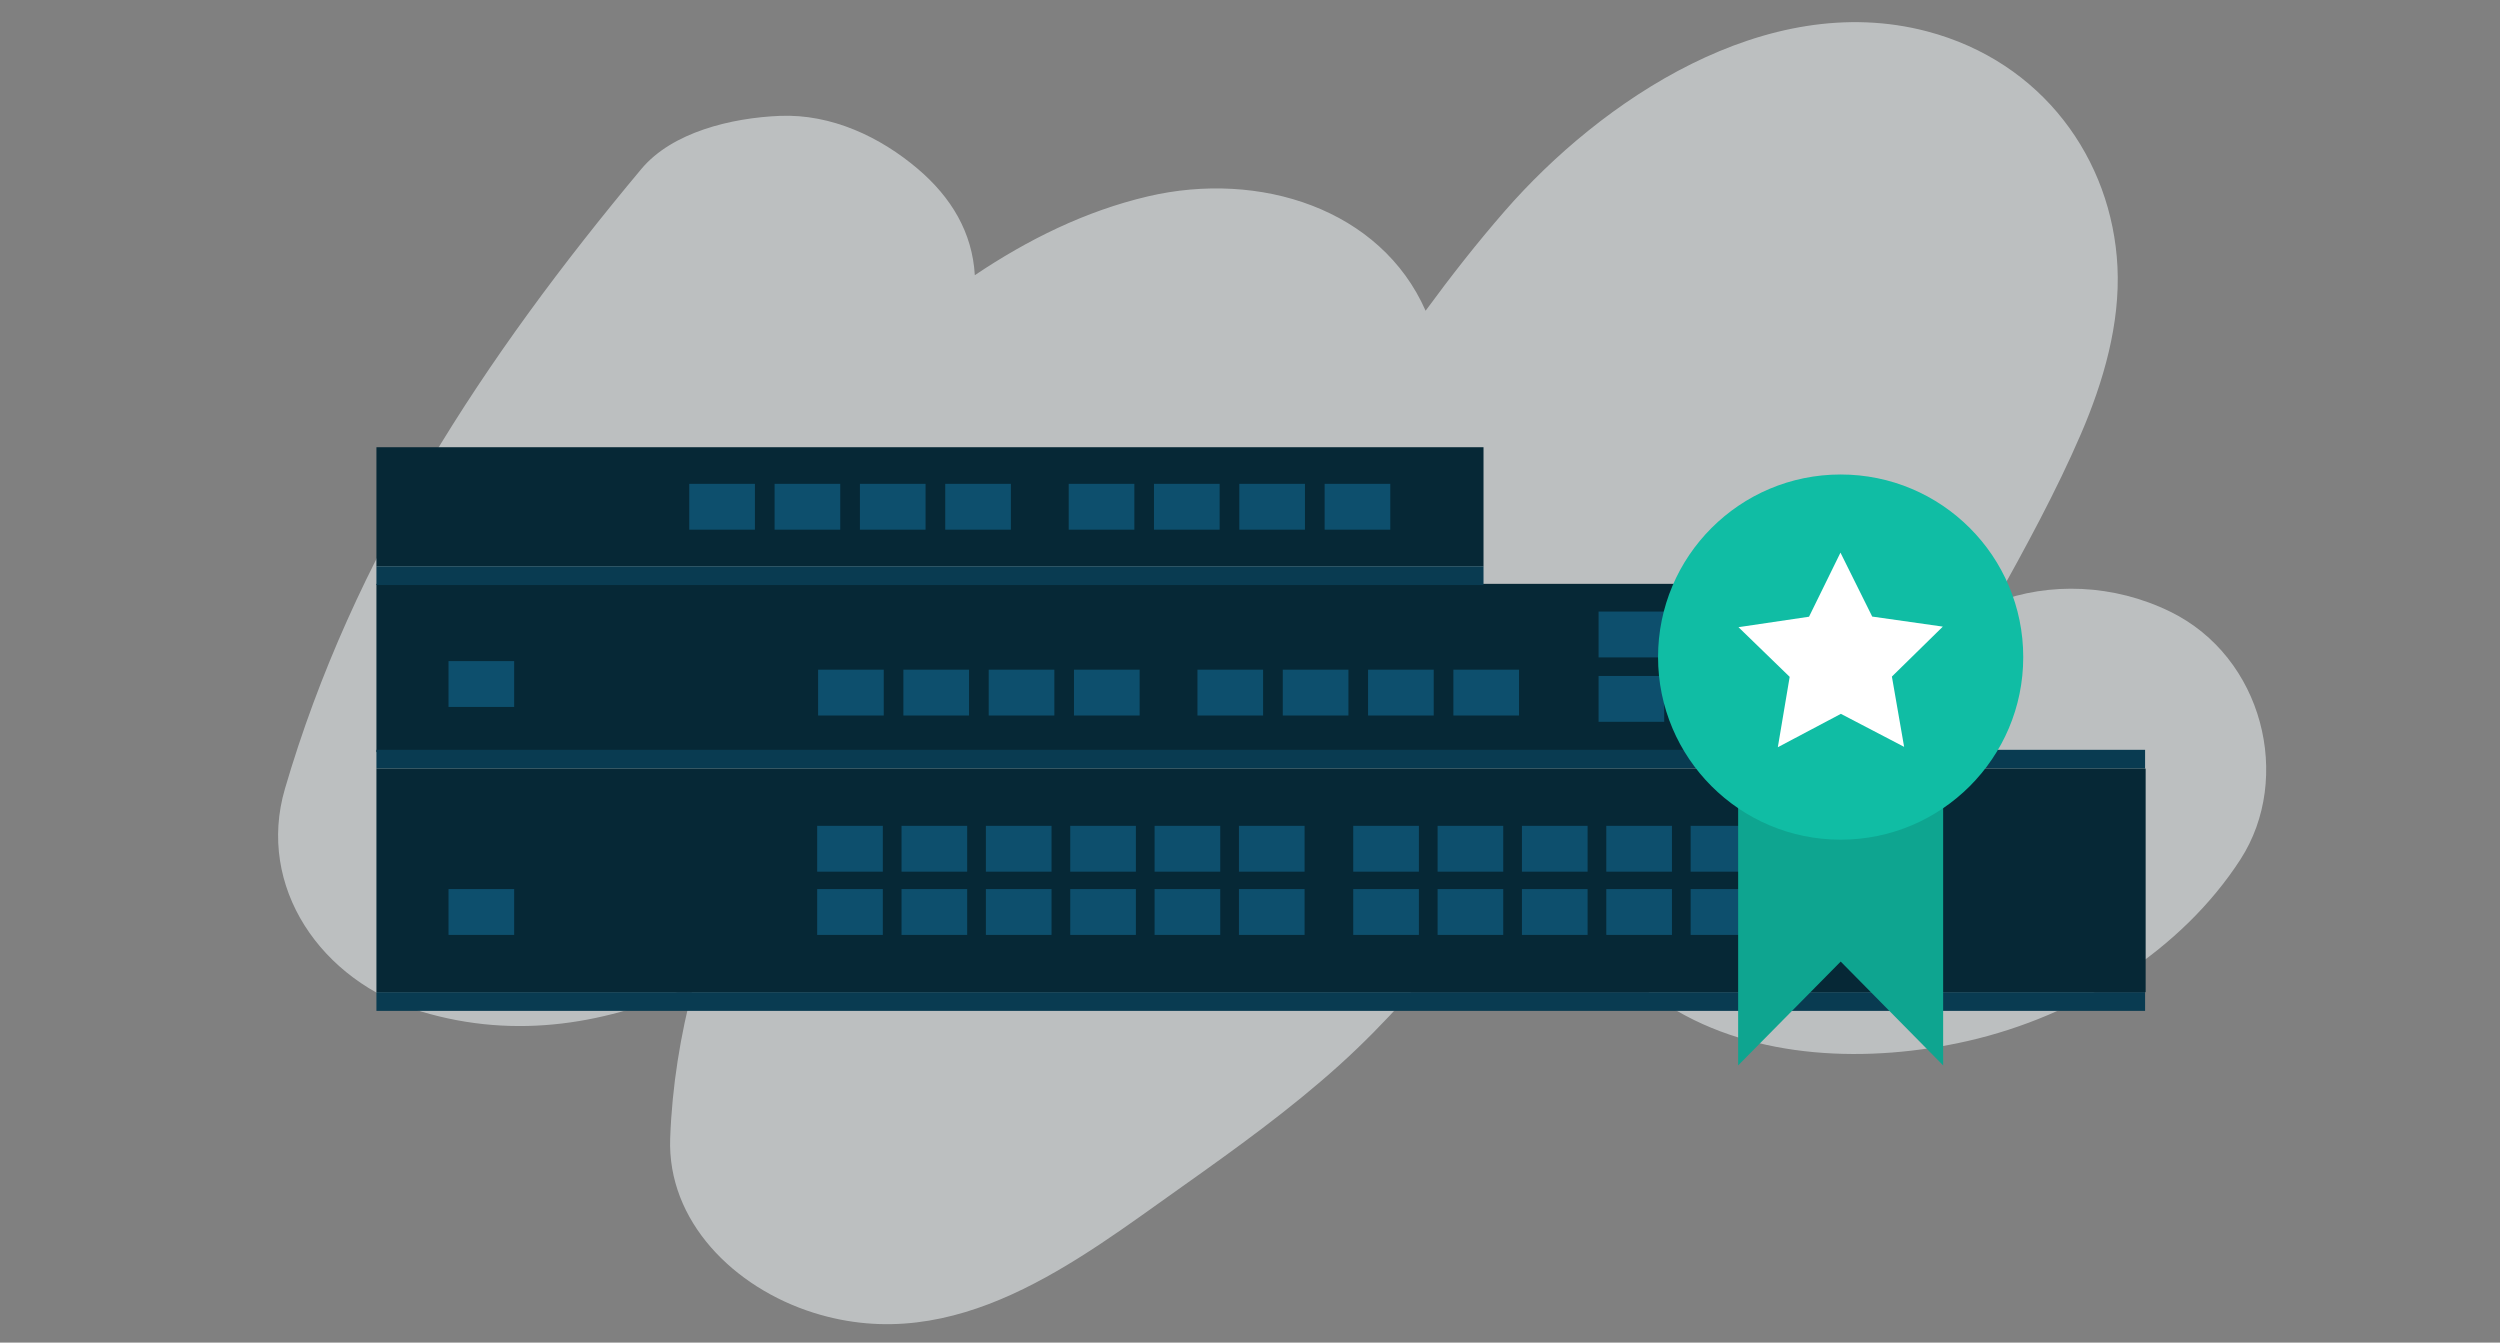 <svg xmlns="http://www.w3.org/2000/svg" xmlns:xlink="http://www.w3.org/1999/xlink" id="Layer_1" x="0px" y="0px" viewBox="0 0 540 290" style="enable-background:new 0 0 540 290;" xml:space="preserve"><rect x="0" y="0" width="540" height="290" fill="#808080" stroke="none"/><style type="text/css">	.st0{opacity:0.6;fill:#E5E9EB;}	.st1{opacity:0.8;fill-rule:evenodd;clip-rule:evenodd;fill:#B9CEF2;}	.st2{fill-rule:evenodd;clip-rule:evenodd;fill:#0F2448;}	.st3{fill-rule:evenodd;clip-rule:evenodd;fill:#16366C;}	.st4{fill-rule:evenodd;clip-rule:evenodd;fill:#2C6BD7;}	.st5{fill-rule:evenodd;clip-rule:evenodd;fill:#093B51;}	.st6{fill-rule:evenodd;clip-rule:evenodd;fill:#0D4F6D;}	.st7{fill:url(#SVGID_1_);}	.st8{fill:#002939;}	.st9{fill:#D9DFE1;}	.st10{fill:#CDD4D7;}	.st11{fill:#083548;}	.st12{fill:#B3BEC3;}	.st13{fill:#9CA8AE;}	.st14{fill:#FFFFFF;}	.st15{fill:url(#SVGID_2_);}	.st16{fill:#0F2448;}	.st17{fill:#A5C0EE;}	.st18{fill:#C3D5F4;}	.st19{fill:#86AAE8;}	.st20{fill:#16366C;}	.st21{opacity:0.1;}	.st22{fill:#002A3B;}	.st23{fill:#2559B3;}	.st24{fill:#1F4A95;}	.st25{clip-path:url(#SVGID_4_);}	.st26{fill:#002A3A;}	.st27{fill:#6895E2;}	.st28{opacity:0.68;}	.st29{opacity:0.1;fill:#002A3A;}	.st30{fill:#30DAC1;}	.st31{fill:#2C6BD7;}	.st32{clip-path:url(#SVGID_6_);}	.st33{fill:#4A80DD;}	.st34{clip-path:url(#SVGID_8_);}	.st35{clip-path:url(#SVGID_10_);}	.st36{fill:url(#SVGID_11_);}	.st37{clip-path:url(#SVGID_13_);}	.st38{fill:url(#SVGID_14_);}	.st39{clip-path:url(#SVGID_16_);}	.st40{fill:#9AA8AF;}	.st41{fill:#687F88;}	.st42{fill:#199ED9;}	.st43{fill:#56D6F9;}	.st44{fill:url(#SVGID_17_);}	.st45{clip-path:url(#SVGID_19_);}	.st46{fill:#F75A4B;}	.st47{fill:#FA988F;}	.st48{fill:none;stroke:#30DAC1;stroke-width:15;stroke-miterlimit:10;}	.st49{opacity:0.1;fill:#0D2A38;}	.st50{fill:#1C4386;}	.st51{fill:#2150A1;}	.st52{fill:#A1BDED;}	.st53{fill:#E8EFFB;}	.st54{clip-path:url(#SVGID_21_);}	.st55{display:none;}	.st56{display:inline;fill:none;}	.st57{opacity:0.8;fill:#102851;}	.st58{fill:none;stroke:#0F2448;stroke-width:2;stroke-miterlimit:10;}	.st59{fill:#F86E62;}	.st60{opacity:0.8;}	.st61{fill:#5B8CE0;fill-opacity:0.25;}	.st62{fill:#8AADE9;fill-opacity:0.25;}	.st63{fill:#729CE4;fill-opacity:0.25;}	.st64{fill:#1C3E4C;fill-opacity:0.5;}	.st65{fill:#437BDB;}	.st66{fill:#2C6BD7;fill-opacity:0.7;}	.st67{fill:#E5E9EB;}	.st68{fill:#81949B;}	.st69{opacity:0.9;fill:#D9DFE1;}	.st70{fill:#F4F7F8;}	.st71{fill:#F7F7F9;}	.st72{fill:#F64535;}	.st73{fill-rule:evenodd;clip-rule:evenodd;fill:#199ED9;}	.st74{fill-rule:evenodd;clip-rule:evenodd;fill:#F64535;}	.st75{fill-rule:evenodd;clip-rule:evenodd;fill:#81949B;}	.st76{opacity:0.7;fill:#CDD4D7;}	.st77{fill:#1377A3;}	.st78{fill:#0D4F6D;}	.st79{fill:#0D2A38;}	.st80{fill:#093B51;}	.st81{opacity:0.9;}	.st82{fill:#106388;}	.st83{fill:#168ABE;}	.st84{fill-rule:evenodd;clip-rule:evenodd;fill:#106388;}	.st85{fill:#FEEAE9;}	.st86{fill:#FCC1BC;}	.st87{fill:#D73C2E;}	.st88{fill:#F98378;}	.st89{clip-path:url(#SVGID_25_);}	.st90{opacity:0.35;fill:#0D4F6D;}	.st91{fill:#10BDA4;}	.st92{fill-rule:evenodd;clip-rule:evenodd;fill:#E5E9EB;}	.st93{fill-rule:evenodd;clip-rule:evenodd;fill:#D9DFE1;}	.st94{fill-rule:evenodd;clip-rule:evenodd;fill:#CDD4D7;}	.st95{fill-rule:evenodd;clip-rule:evenodd;fill:#B3BEC3;}	.st96{fill:#FCC330;}	.st97{fill:#275EBC;}	.st98{clip-path:url(#SVGID_27_);}	.st99{clip-path:url(#SVGID_29_);}	.st100{opacity:0.8;fill:#0B3B7D;}	.st101{fill:#1B4386;}	.st102{opacity:0.7;fill:#2150A1;}	.st103{fill:#0B3B7D;}	.st104{fill:#186D61;}	.st105{fill:#1E8879;}	.st106{fill:#0C3730;}	.st107{fill:#125248;}	.st108{fill:#24A391;}	.st109{fill:#2ABFA9;}	.st110{fill:#47DEC8;}	.st111{fill:#75E6D6;}	.st112{fill:#A3EFE3;}	.st113{fill:#D1F7F1;}	.st114{fill:#062836;}	.st115{fill:#33A9DD;}	.st116{fill:#4CB4E1;}	.st117{fill:#66BEE6;}	.st118{fill:#7FC9EA;}	.st119{fill:#99D4EE;}	.st120{fill:#9A2B21;}	.st121{fill:#B93428;}	.st122{fill:#5C1A14;}	.st123{fill:#7B231B;}	.st124{fill:#FBACA5;}	.st125{fill:#102851;}	.st126{fill:#5B8CE0;}	.st127{fill:#729CE4;}	.st128{fill:#8AADE9;}	.st129{fill:url(#SVGID_30_);}	.st130{fill:url(#SVGID_31_);}	.st131{fill:url(#SVGID_32_);}	.st132{fill:url(#SVGID_33_);}	.st133{fill:#EDEEEF;}	.st134{fill:#489CD3;}	.st135{fill-rule:evenodd;clip-rule:evenodd;fill:#2150A1;}	.st136{fill:none;stroke:#2C6BD7;stroke-width:6;stroke-miterlimit:10;}	.st137{fill:#F2F3F4;}	.st138{fill-rule:evenodd;clip-rule:evenodd;fill:#275EBC;}	.st139{fill-rule:evenodd;clip-rule:evenodd;fill:#1C4386;}	.st140{fill-rule:evenodd;clip-rule:evenodd;fill:#FFFFFF;}	.st141{fill:#507CD4;}	.st142{fill:#3A6CCF;}	.st143{fill:#668DDA;}	.st144{fill:#E35341;}	.st145{opacity:0.65;fill:#275EBC;}	.st146{clip-path:url(#SVGID_35_);}	.st147{fill:url(#SVGID_36_);}	.st148{fill:url(#SVGID_37_);}	.st149{opacity:0.5;clip-path:url(#SVGID_39_);fill:#1D3E4C;}	.st150{fill:#64CCEF;}	.st151{fill:#1D3E4C;}	.st152{fill:#355461;}	.st153{fill:#416AB3;}	.st154{fill:#CED4D7;}	.st155{clip-path:url(#SVGID_43_);}	.st156{fill:url(#SVGID_44_);}	.st157{fill:url(#SVGID_45_);}	.st158{opacity:0.3;fill-rule:evenodd;clip-rule:evenodd;fill:#FFFFFF;}	.st159{fill-rule:evenodd;clip-rule:evenodd;fill:#1C3E4C;}	.st160{fill-rule:evenodd;clip-rule:evenodd;fill:#355460;}	.st161{clip-path:url(#SVGID_47_);}	.st162{fill:url(#SVGID_48_);}	.st163{fill:url(#SVGID_49_);}	.st164{fill:#1C3E4C;}	.st165{opacity:0.3;clip-path:url(#SVGID_51_);fill-rule:evenodd;clip-rule:evenodd;fill:#2C6BD7;}	.st166{clip-path:url(#SVGID_53_);}	.st167{fill:url(#SVGID_54_);}	.st168{fill:url(#SVGID_55_);}	.st169{clip-path:url(#SVGID_57_);}	.st170{fill:url(#SVGID_58_);}	.st171{fill:url(#SVGID_59_);}	.st172{fill:#199ED9;stroke:#199ED9;stroke-miterlimit:10;}	.st173{fill:#F1F2F3;}	.st174{opacity:0.2;fill:#56D6F9;}	.st175{opacity:0.3;fill:#199ED9;}	.st176{fill:#E5E9EA;}	.st177{clip-path:url(#SVGID_61_);}	.st178{fill:url(#SVGID_62_);}	.st179{fill:url(#SVGID_63_);}	.st180{fill:#355460;}	.st181{fill:#546972;}	.st182{clip-path:url(#SVGID_65_);}	.st183{fill:url(#SVGID_66_);}	.st184{fill:url(#SVGID_67_);}	.st185{fill-rule:evenodd;clip-rule:evenodd;fill:#EDEEEF;}	.st186{fill:none;stroke:#64CCEF;stroke-width:3;stroke-miterlimit:10;}	.st187{clip-path:url(#SVGID_73_);}	.st188{fill:url(#SVGID_74_);}	.st189{fill:url(#SVGID_75_);}	.st190{fill:#E1EAF9;}	.st191{clip-path:url(#SVGID_77_);}	.st192{fill:url(#SVGID_78_);}	.st193{fill:url(#SVGID_79_);}	.st194{clip-path:url(#SVGID_81_);}	.st195{fill:url(#SVGID_82_);}	.st196{fill:url(#SVGID_83_);}	.st197{clip-path:url(#SVGID_85_);}	.st198{fill:#E29E70;}	.st199{fill:#D1844F;}	.st200{opacity:0.6;fill:#355460;}	.st201{opacity:0.5;}	.st202{fill:#F5F5F5;}	.st203{clip-path:url(#SVGID_87_);}	.st204{fill:url(#SVGID_88_);}	.st205{fill:url(#SVGID_89_);}	.st206{fill:#071224;}	.st207{opacity:0.3;clip-path:url(#SVGID_91_);fill:#16366C;}	.st208{opacity:0.3;fill:#16366C;}	.st209{clip-path:url(#SVGID_95_);}	.st210{fill:url(#SVGID_96_);}	.st211{fill:url(#SVGID_97_);}	.st212{fill:#1D478F;}	.st213{clip-path:url(#SVGID_99_);}	.st214{fill:url(#SVGID_100_);}	.st215{fill:url(#SVGID_101_);}	.st216{opacity:0.45;fill:#A5C0EE;}	.st217{opacity:0.45;fill:#86AAE8;}	.st218{opacity:0.45;fill:#B3BEC3;}	.st219{clip-path:url(#SVGID_103_);}	.st220{fill:url(#SVGID_104_);}	.st221{fill:url(#SVGID_105_);}	.st222{clip-path:url(#SVGID_107_);}	.st223{opacity:0.6;fill:#16366C;}	.st224{clip-path:url(#SVGID_109_);}	.st225{fill:url(#SVGID_110_);}	.st226{fill:url(#SVGID_111_);}	.st227{fill:#6BE5D3;}	.st228{fill:#219886;}	.st229{clip-path:url(#SVGID_113_);}	.st230{fill:url(#SVGID_114_);}	.st231{fill:url(#SVGID_115_);}	.st232{fill:#C4F4ED;}	.st233{fill:#E1FAF6;}	.st234{opacity:0.45;fill:#89EADC;}	.st235{opacity:0.45;fill:#6BE5D3;}	.st236{opacity:0.45;fill:#CDD4D7;}	.st237{clip-path:url(#SVGID_117_);}	.st238{fill:url(#SVGID_118_);}	.st239{fill:url(#SVGID_119_);}	.st240{fill:#57C2B5;}	.st241{fill-rule:evenodd;clip-rule:evenodd;fill:#F7F7F9;}	.st242{clip-path:url(#SVGID_125_);}	.st243{fill:url(#SVGID_126_);}	.st244{fill:url(#SVGID_127_);}	.st245{clip-path:url(#SVGID_129_);}	.st246{opacity:0.6;fill:#1C3E4C;}	.st247{clip-path:url(#SVGID_131_);}	.st248{fill:url(#SVGID_132_);}	.st249{fill:url(#SVGID_133_);}	.st250{fill:#CD392C;}	.st251{fill:#A42E23;}	.st252{clip-path:url(#SVGID_135_);}	.st253{fill:url(#SVGID_136_);}	.st254{fill:url(#SVGID_137_);}	.st255{fill:#FCCAC5;}	.st256{fill:#FEE4E2;}	.st257{opacity:0.45;fill:#FBAFA8;}	.st258{opacity:0.45;fill:#FA958C;}	.st259{clip-path:url(#SVGID_139_);}	.st260{fill:url(#SVGID_140_);}	.st261{fill:url(#SVGID_141_);}	.st262{fill:#365561;}	.st263{fill:#4E6973;}	.st264{opacity:0.35;fill:#1D3E4C;}	.st265{fill:#FF832B;}	.st266{opacity:0.4;fill:#81949B;}	.st267{fill:#D21F2D;}	.st268{clip-path:url(#SVGID_143_);}	.st269{fill:url(#SVGID_144_);}	.st270{fill:url(#SVGID_145_);}	.st271{clip-path:url(#SVGID_147_);}	.st272{clip-path:url(#SVGID_149_);}	.st273{fill:url(#SVGID_150_);}	.st274{fill:url(#SVGID_151_);}	.st275{fill:#5BBAE4;}	.st276{clip-path:url(#SVGID_153_);}	.st277{fill:url(#SVGID_154_);}	.st278{fill:url(#SVGID_155_);}	.st279{fill:#BDE3F4;}	.st280{fill:#DEF1FA;}	.st281{opacity:0.45;fill:#9CD5EF;}	.st282{opacity:0.45;fill:#7CC8E9;}	.st283{clip-path:url(#SVGID_157_);}	.st284{fill:url(#SVGID_158_);}	.st285{fill:url(#SVGID_159_);}	.st286{clip-path:url(#SVGID_165_);}	.st287{fill:url(#SVGID_166_);}	.st288{fill:url(#SVGID_167_);}	.st289{clip-path:url(#SVGID_169_);}	.st290{fill:url(#SVGID_170_);}	.st291{fill:url(#SVGID_171_);}	.st292{clip-path:url(#SVGID_173_);}	.st293{fill:url(#SVGID_174_);}	.st294{fill:url(#SVGID_175_);}	.st295{clip-path:url(#SVGID_181_);}	.st296{fill:url(#SVGID_182_);}	.st297{fill:url(#SVGID_183_);}	.st298{opacity:0.3;clip-path:url(#SVGID_185_);fill:#16366C;}	.st299{clip-path:url(#SVGID_189_);}	.st300{fill:url(#SVGID_190_);}	.st301{fill:url(#SVGID_191_);}	.st302{opacity:0.5;fill:#D9DFE1;}	.st303{clip-path:url(#SVGID_193_);}	.st304{fill:url(#SVGID_194_);}	.st305{fill:url(#SVGID_195_);}	.st306{fill-rule:evenodd;clip-rule:evenodd;fill:#1377A3;}	.st307{fill-rule:evenodd;clip-rule:evenodd;fill:#4CB4E1;}	.st308{fill:#0B1B36;}	.st309{fill:#E5E8E9;}	.st310{fill:none;stroke:#FFFFFF;stroke-width:0.52;stroke-miterlimit:10;}	.st311{fill:none;stroke:#2C6BD7;stroke-linecap:square;}	.st312{fill:none;stroke:#2C6BD7;}	.st313{opacity:0.2;}	.st314{fill:#5689DF;}	.st315{opacity:0.5;fill:#0C8E7B;}	.st316{opacity:0.6;fill-rule:evenodd;clip-rule:evenodd;fill:#99D4EE;}	.st317{fill-rule:evenodd;clip-rule:evenodd;fill:#7FC9EA;}	.st318{fill:#0EA590;}	.st319{clip-path:url(#SVGID_201_);}	.st320{clip-path:url(#SVGID_203_);}	.st321{clip-path:url(#SVGID_205_);}	.st322{clip-path:url(#SVGID_207_);}	.st323{clip-path:url(#SVGID_209_);}	.st324{clip-path:url(#SVGID_211_);}</style><g>	<path class="st0" d="M468.79,132.13c-12.18-5.96-26.08-6.49-37.89-1.96c6.62-11.95,13.19-23.92,18.59-36.45   c4.88-11.33,8.49-23.84,7.88-36.12c-1.16-23.23-16.21-44.27-41.14-50.83c-34.77-9.15-70.43,14.95-91.22,38.84   c-6.07,6.97-11.7,14.17-17.08,21.51c-9.66-21.96-35.79-30.38-59.99-24.7c-13.53,3.18-25.92,9.33-37.38,17.02   c-0.53-9.19-5.03-16.77-12.31-22.96c-8.04-6.84-18.61-11.92-29.85-11.45c-10.35,0.43-23.18,3.48-29.85,11.45   C104.44,77.3,76.2,120.26,61.54,170.4c-6.16,21.06,7.67,41.57,29.48,48.1c20.71,6.2,40.54,2.59,58.8-5.72   c-2.85,10.78-4.65,21.8-5.06,33.07c-0.66,17.9,13.72,32.28,30.99,37.71c30.76,9.67,56.89-11.18,79.55-27.22   c11.7-8.29,23.33-16.67,33.9-26.19c10.26-9.24,19.07-19.53,27.71-30.08c5.36-6.54,10.34-13.3,15.11-20.2   c4.11,14.89,13.64,28.14,28.51,37.46c18.59,11.65,43.35,12.34,64.48,7.53c23.8-5.42,46.29-19.65,58.93-39.23   C495.28,168.06,488.81,141.93,468.79,132.13z"></path></g><g>	<rect x="81.31" y="126.11" class="st114" width="315.55" height="36.34"></rect>	<rect x="81.31" y="214.3" class="st80" width="382.03" height="4.05"></rect>	<rect x="81.31" y="96.6" class="st114" width="239.13" height="25.72"></rect>	<rect x="81.31" y="122.32" class="st80" width="239.13" height="4.05"></rect>	<g>		<rect x="148.88" y="104.51" class="st78" width="14.18" height="9.9"></rect>		<rect x="167.31" y="104.51" class="st78" width="14.18" height="9.9"></rect>		<rect x="185.74" y="104.51" class="st78" width="14.18" height="9.9"></rect>		<rect x="204.17" y="104.51" class="st78" width="14.18" height="9.9"></rect>		<rect x="230.84" y="104.51" class="st78" width="14.18" height="9.9"></rect>		<rect x="249.26" y="104.51" class="st78" width="14.18" height="9.9"></rect>		<rect x="267.69" y="104.51" class="st78" width="14.18" height="9.9"></rect>		<rect x="286.12" y="104.51" class="st78" width="14.18" height="9.9"></rect>	</g>	<rect x="81.31" y="161.96" class="st80" width="382.03" height="4.05"></rect>	<rect x="81.31" y="166.02" class="st114" width="382.15" height="48.29"></rect>	<rect x="176.51" y="178.38" class="st78" width="14.18" height="9.9"></rect>	<rect x="194.73" y="178.38" class="st78" width="14.18" height="9.9"></rect>	<rect x="212.95" y="178.38" class="st78" width="14.18" height="9.9"></rect>	<rect x="231.17" y="178.38" class="st78" width="14.18" height="9.9"></rect>	<rect x="249.39" y="178.38" class="st78" width="14.18" height="9.9"></rect>	<rect x="267.61" y="178.38" class="st78" width="14.18" height="9.9"></rect>	<rect x="176.51" y="192.04" class="st78" width="14.18" height="9.9"></rect>	<rect x="194.73" y="192.04" class="st78" width="14.18" height="9.9"></rect>	<rect x="212.95" y="192.04" class="st78" width="14.18" height="9.9"></rect>	<rect x="231.17" y="192.04" class="st78" width="14.18" height="9.9"></rect>	<rect x="249.39" y="192.04" class="st78" width="14.18" height="9.9"></rect>	<rect x="267.61" y="192.04" class="st78" width="14.18" height="9.9"></rect>	<rect x="292.3" y="178.38" class="st78" width="14.18" height="9.9"></rect>	<rect x="310.52" y="178.38" class="st78" width="14.18" height="9.9"></rect>	<rect x="328.74" y="178.38" class="st78" width="14.18" height="9.9"></rect>	<rect x="346.96" y="178.38" class="st78" width="14.18" height="9.9"></rect>	<rect x="365.18" y="178.38" class="st78" width="14.18" height="9.9"></rect>	<rect x="383.4" y="178.38" class="st78" width="14.18" height="9.9"></rect>	<rect x="292.3" y="192.04" class="st78" width="14.18" height="9.9"></rect>	<rect x="310.52" y="192.04" class="st78" width="14.18" height="9.9"></rect>	<rect x="328.74" y="192.04" class="st78" width="14.18" height="9.9"></rect>	<rect x="346.96" y="192.04" class="st78" width="14.18" height="9.9"></rect>	<rect x="365.18" y="192.04" class="st78" width="14.18" height="9.9"></rect>	<rect x="383.4" y="192.04" class="st78" width="14.18" height="9.9"></rect>	<rect x="96.88" y="192.04" class="st78" width="14.18" height="9.9"></rect>	<rect x="96.88" y="142.8" class="st78" width="14.18" height="9.9"></rect>	<rect x="345.29" y="146.01" class="st78" width="14.18" height="9.9"></rect>	<rect x="370.6" y="146" class="st78" width="14.18" height="9.9"></rect>	<rect x="345.29" y="132.1" class="st78" width="14.18" height="9.9"></rect>	<rect x="370.6" y="132.08" class="st78" width="14.18" height="9.9"></rect>	<g>		<rect x="176.71" y="144.65" class="st78" width="14.18" height="9.9"></rect>		<rect x="195.13" y="144.65" class="st78" width="14.18" height="9.9"></rect>		<rect x="213.56" y="144.65" class="st78" width="14.18" height="9.9"></rect>		<rect x="231.98" y="144.65" class="st78" width="14.18" height="9.9"></rect>		<rect x="258.65" y="144.65" class="st78" width="14.18" height="9.9"></rect>		<rect x="277.08" y="144.65" class="st78" width="14.18" height="9.9"></rect>		<rect x="295.5" y="144.65" class="st78" width="14.18" height="9.9"></rect>		<rect x="313.93" y="144.65" class="st78" width="14.18" height="9.9"></rect>	</g></g><g>	<g>		<g>			<g>				<polygon class="st318" points="375.44,135.11 375.44,230.13 397.59,207.7 419.72,230.13 419.72,135.11 375.44,135.11     "></polygon>			</g>		</g>		<g>			<circle class="st91" cx="397.58" cy="141.93" r="39.44"></circle>		</g>	</g>	<polygon class="st14" points="397.54,119.37 404.4,133.18 419.65,135.35 408.65,146.14 411.29,161.32 397.63,154.19 384.01,161.4    386.57,146.2 375.51,135.47 390.75,133.21  "></polygon></g></svg>